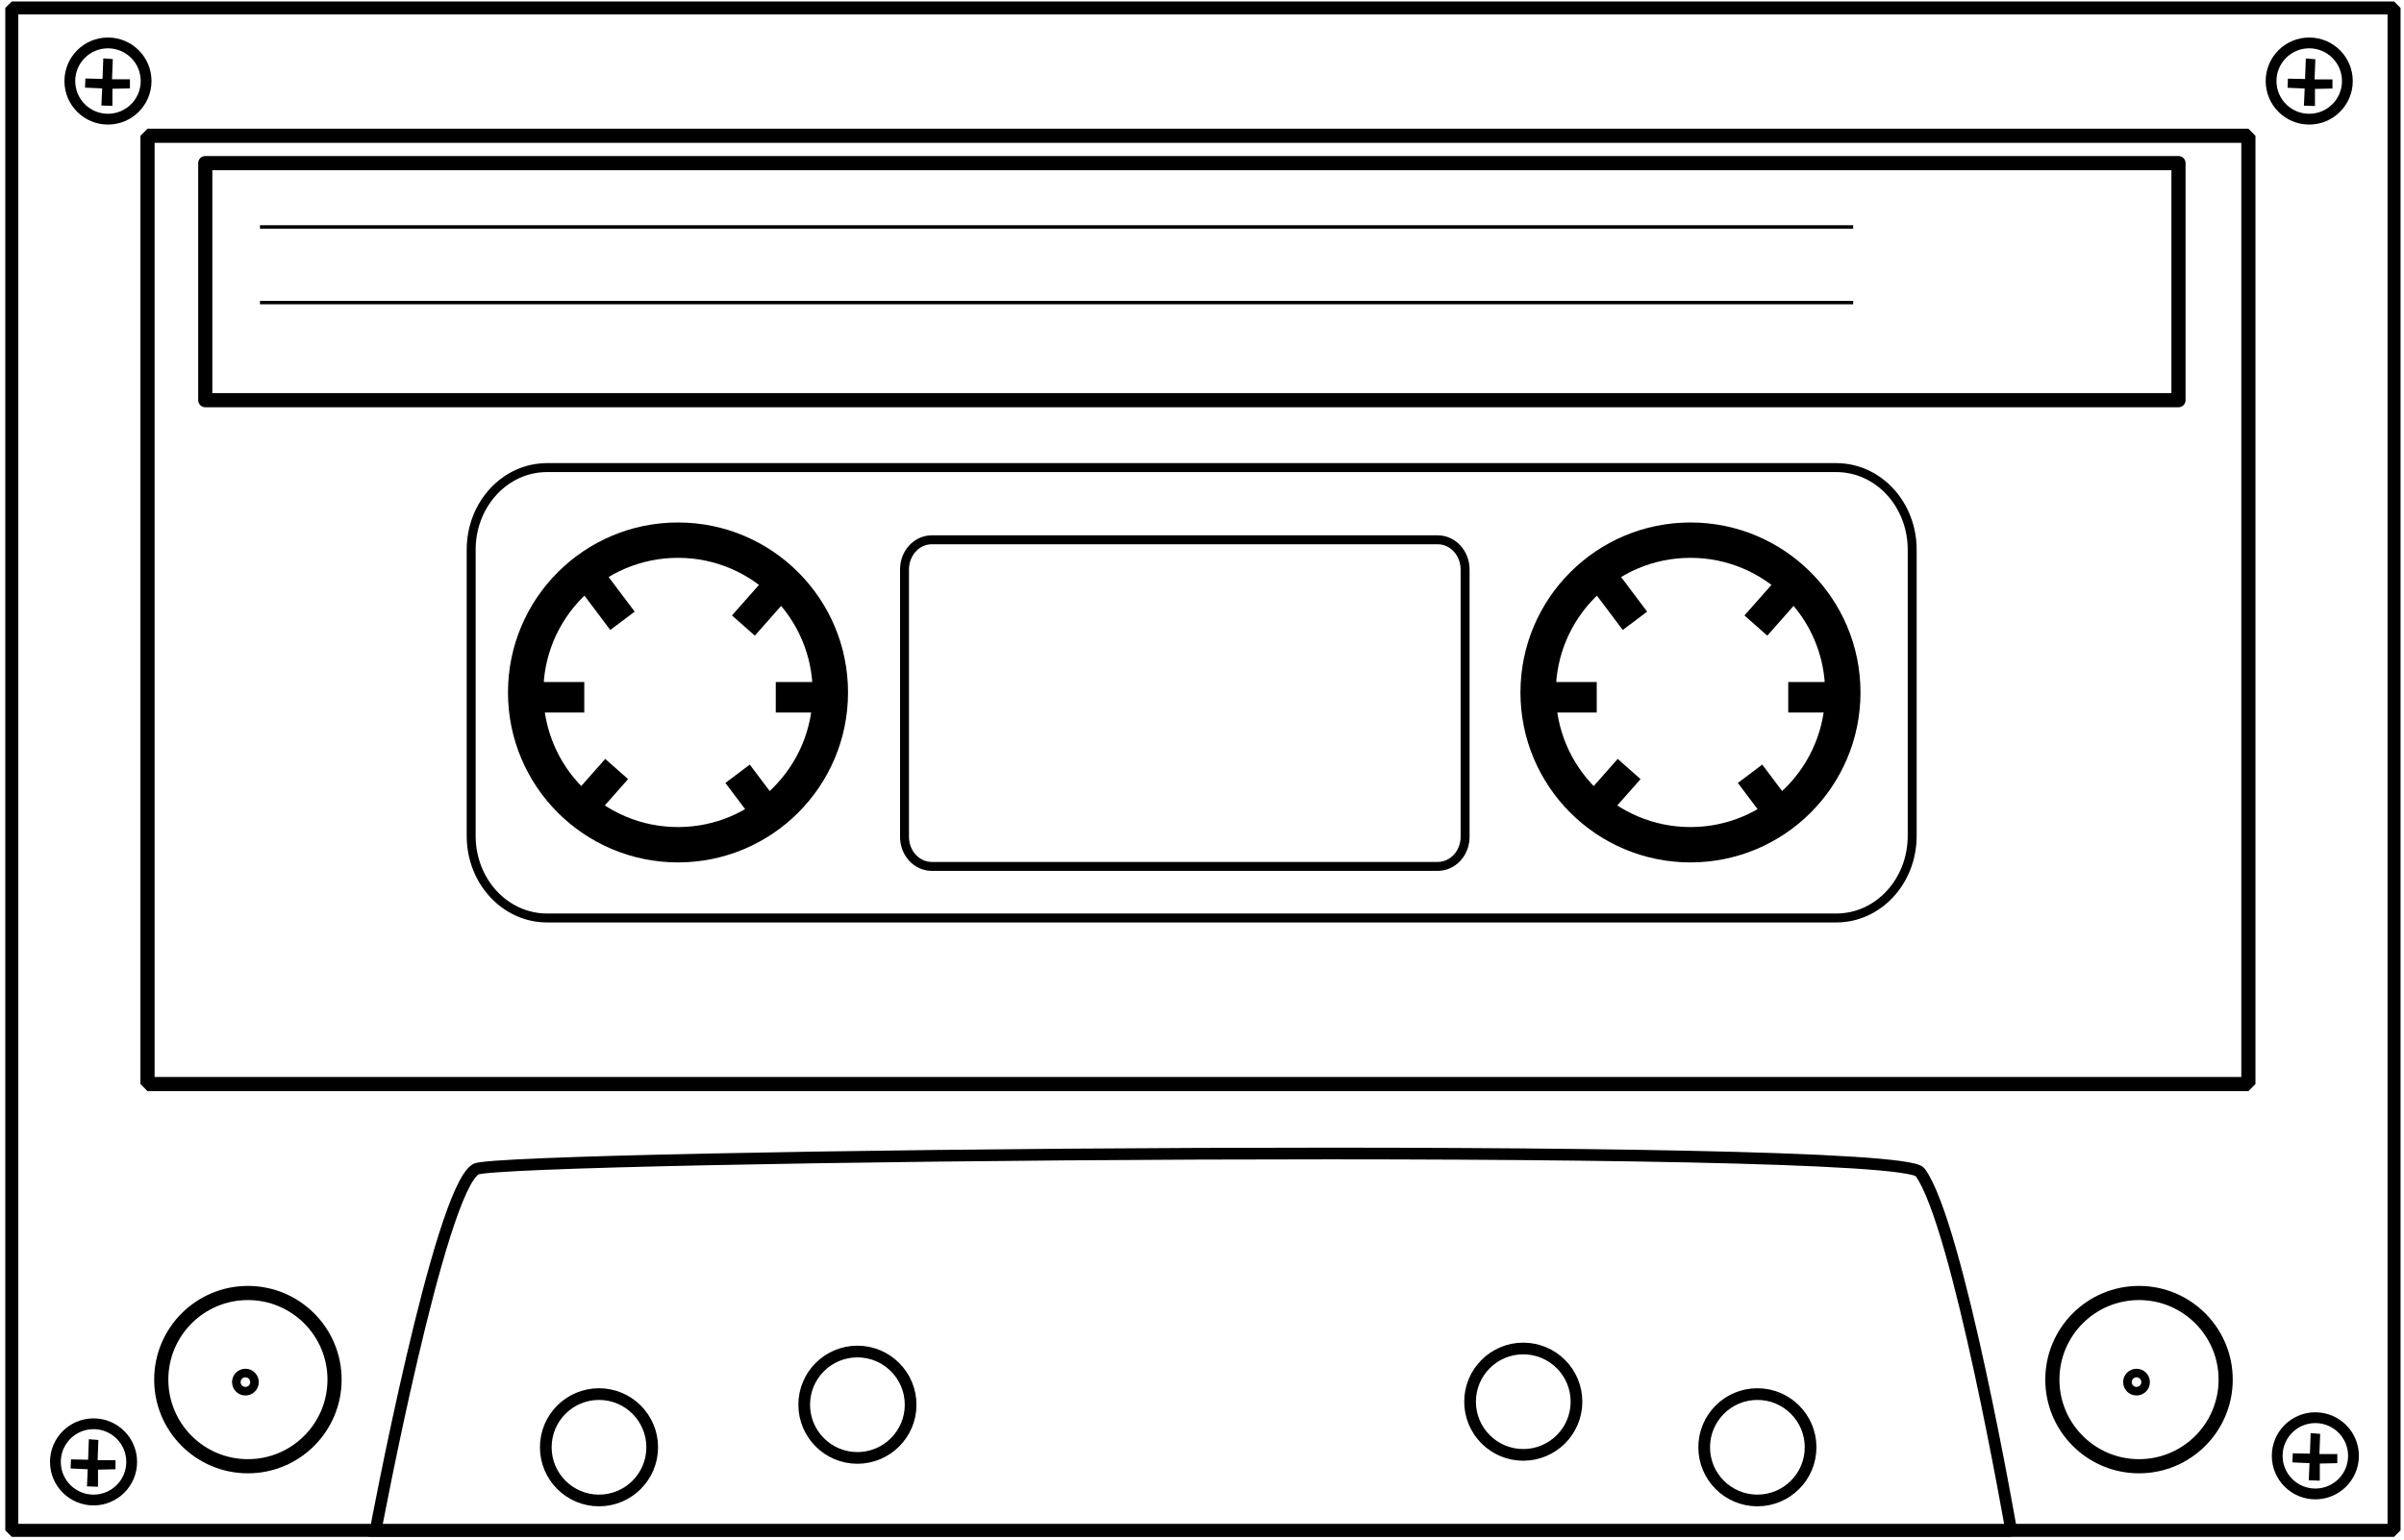 <svg xmlns="http://www.w3.org/2000/svg" width="699" height="448" viewBox="0 0 699 448">
  <g fill="none" fill-rule="evenodd" transform="matrix(-1 0 0 1 696.846 2.26)">
    <rect width="610.86" height="275.81" x="43.094" y="37.232" stroke="#000" stroke-linecap="round" stroke-linejoin="bevel" stroke-width="4.115"/>
    <path stroke="#000" stroke-width="2.6" d="M162.938,133.741 C150.695,133.741 140.846,144.396 140.846,157.642 L140.846,240.839 C140.846,254.085 150.695,264.741 162.938,264.741 L537.753,264.741 C549.997,264.741 559.846,254.085 559.846,240.839 L559.846,157.642 C559.846,144.396 549.997,133.741 537.753,133.741 L162.938,133.741 L162.938,133.741 Z M278.83,154.741 L425.893,154.741 C430.311,154.741 433.846,158.604 433.846,163.389 L433.846,241.126 C433.846,245.911 430.311,249.741 425.893,249.741 L278.83,249.741 C274.413,249.741 270.846,245.911 270.846,241.126 L270.846,163.389 C270.846,158.604 274.413,154.741 278.83,154.741 L278.83,154.741 Z"/>
    <rect width="692.68" height="442.8" x=".738" y=".051" stroke="#000" stroke-linecap="round" stroke-linejoin="bevel" stroke-width="3.784"/>
    <g stroke="#000" transform="translate(161 154)">
      <path stroke-linecap="round" stroke-width="10.284" d="M88.609,45.142 C88.609,69.604 68.778,89.435 44.316,89.435 C19.853,89.435 0.022,69.604 0.022,45.142 C0.022,20.679 19.853,0.848 44.316,0.848 C68.778,0.848 88.609,20.679 88.609,45.142 Z"/>
      <g fill="#000" fill-rule="nonzero" transform="translate(2 11)">
        <rect width="12.738" height="7.872" x=".65" y="31.61"/>
        <rect width="12.738" height="7.872" x="70.07" y="31.61"/>
        <rect width="12.738" height="7.872" x="12.383" y="5.601" transform="rotate(48.548 18.752 9.537)"/>
        <rect width="12.738" height="7.872" x="58.332" y="57.625" transform="rotate(48.548 64.701 61.56)"/>
        <rect width="12.738" height="7.872" x="14.49" y="59.349" transform="rotate(-53.045 20.86 63.285)"/>
        <rect width="12.738" height="7.872" x="56.221" y="3.879" transform="rotate(-53.045 62.59 7.815)"/>
      </g>
      <g transform="translate(294.39)">
        <path stroke-linecap="round" stroke-width="10.284" d="M88.609,45.142 C88.609,69.604 68.778,89.435 44.316,89.435 C19.853,89.435 0.022,69.604 0.022,45.142 C0.022,20.679 19.853,0.848 44.316,0.848 C68.778,0.848 88.609,20.679 88.609,45.142 Z"/>
        <g fill="#000" fill-rule="nonzero" transform="translate(2 11)">
          <rect width="12.738" height="7.872" x=".65" y="31.61"/>
          <rect width="12.738" height="7.872" x="70.07" y="31.61"/>
          <rect width="12.738" height="7.872" x="12.383" y="5.601" transform="rotate(48.548 18.752 9.537)"/>
          <rect width="12.738" height="7.872" x="58.332" y="57.625" transform="rotate(48.548 64.701 61.56)"/>
          <rect width="12.738" height="7.872" x="14.49" y="59.349" transform="rotate(-53.045 20.86 63.285)"/>
          <rect width="12.738" height="7.872" x="56.221" y="3.879" transform="rotate(-53.045 62.59 7.815)"/>
        </g>
      </g>
    </g>
    <rect width="573.74" height="68.955" x="63.419" y="45.181" stroke="#000" stroke-linecap="round" stroke-linejoin="round" stroke-width="4.115"/>
    <path stroke="#000" d="M158.01 63.746L621.25 63.746M158.01 85.746L621.25 85.746"/>
    <g stroke="#000" stroke-linecap="round" transform="translate(49 373)">
      <path stroke-width="4.115" d="M51.09,26.01 C51.09,39.925 39.81,51.205 25.895,51.205 C11.98,51.205 0.7,39.925 0.7,26.01 C0.7,12.095 11.98,0.815 25.895,0.815 C39.81,0.815 51.09,12.095 51.09,26.01 Z"/>
      <path stroke-width="2.492" d="M29.261,26.736 C29.261,28.195 28.078,29.377 26.619,29.377 C25.16,29.377 23.977,28.195 23.977,26.736 C23.977,25.277 25.16,24.094 26.619,24.094 C28.078,24.094 29.261,25.277 29.261,26.736 Z"/>
    </g>
    <g stroke="#000" stroke-linecap="round" transform="translate(598.87 373)">
      <path stroke-width="4.115" d="M51.09,26.01 C51.09,39.925 39.81,51.205 25.895,51.205 C11.98,51.205 0.7,39.925 0.7,26.01 C0.7,12.095 11.98,0.815 25.895,0.815 C39.81,0.815 51.09,12.095 51.09,26.01 Z"/>
      <path stroke-width="2.492" d="M29.261,26.736 C29.261,28.195 28.078,29.377 26.619,29.377 C25.16,29.377 23.977,28.195 23.977,26.736 C23.977,25.277 25.16,24.094 26.619,24.094 C28.078,24.094 29.261,25.277 29.261,26.736 Z"/>
    </g>
    <path stroke="#000" stroke-width="3.4" d="M112.04,443 C112.04,443 127.558,353.497 138.561,338.68 C145.311,329.591 551.571,333.762 558.481,337.796 C569.09,343.984 587.654,442.996 587.654,442.996 L112.04,442.996 L112.04,443 Z"/>
    <path stroke="#000" stroke-linecap="round" stroke-width="3.4" d="M201.33 418.69C201.33 427.234 194.404 434.161 185.859 434.161 177.315 434.161 170.388 427.235 170.388 418.69 170.388 410.146 177.315 403.219 185.859 403.219 194.403 403.219 201.33 410.146 201.33 418.69zM538.15 418.69C538.15 427.234 531.223 434.161 522.679 434.161 514.135 434.161 507.208 427.235 507.208 418.69 507.208 410.146 514.135 403.219 522.679 403.219 531.223 403.219 538.15 410.146 538.15 418.69zM463.01 406.313C463.01 414.857 456.084 421.784 447.539 421.784 438.995 421.784 432.068 414.858 432.068 406.313 432.068 397.769 438.995 390.842 447.539 390.842 456.083 390.842 463.01 397.769 463.01 406.313zM269.401 405.429C269.401 413.973 262.474 420.9 253.93 420.9 245.386 420.9 238.459 413.974 238.459 405.429 238.459 396.885 245.386 389.958 253.93 389.958 262.474 389.958 269.401 396.885 269.401 405.429z"/>
    <g transform="translate(14 10)">
      <path stroke="#000" stroke-linecap="round" stroke-width="3.137" d="M22.493,11.313 C22.493,17.438 17.528,22.403 11.403,22.403 C5.278,22.403 0.313,17.438 0.313,11.313 C0.313,5.188 5.278,0.223 11.403,0.223 C17.528,0.223 22.493,5.188 22.493,11.313 Z"/>
      <polygon fill="#000" fill-rule="nonzero" points="4.647 13.491 9.736 13.602 9.736 18.58 12.944 18.469 12.722 13.491 17.7 13.27 17.59 10.615 12.612 10.725 12.39 4.752 9.625 4.973 9.846 10.836 4.647 10.836 4.647 13.491"/>
    </g>
    <g transform="translate(654 10)">
      <path stroke="#000" stroke-linecap="round" stroke-width="3.137" d="M22.543,11.313 C22.543,17.438 17.578,22.403 11.453,22.403 C5.328,22.403 0.363,17.438 0.363,11.313 C0.363,5.188 5.328,0.223 11.453,0.223 C17.578,0.223 22.543,5.188 22.543,11.313 Z"/>
      <polygon fill="#000" fill-rule="nonzero" points="5.07 13.451 10.159 13.562 10.159 18.54 13.367 18.429 13.145 13.451 18.123 13.23 18.013 10.575 13.035 10.685 12.813 4.712 10.048 4.933 10.269 10.796 5.07 10.796 5.07 13.451"/>
    </g>
    <g transform="translate(12.17 409.86)">
      <path stroke="#000" stroke-linecap="round" stroke-width="3.137" d="M22.543,11.313 C22.543,17.438 17.578,22.403 11.453,22.403 C5.328,22.403 0.363,17.438 0.363,11.313 C0.363,5.188 5.328,0.223 11.453,0.223 C17.578,0.223 22.543,5.188 22.543,11.313 Z"/>
      <polygon fill="#000" fill-rule="nonzero" points="5.07 13.451 10.159 13.562 10.159 18.54 13.367 18.429 13.145 13.451 18.123 13.23 18.013 10.575 13.035 10.685 12.813 4.712 10.048 4.933 10.269 10.796 5.07 10.796 5.07 13.451"/>
    </g>
    <g transform="translate(658.193 411.63)">
      <path stroke="#000" stroke-linecap="round" stroke-width="3.137" d="M22.543,11.313 C22.543,17.438 17.578,22.403 11.453,22.403 C5.328,22.403 0.363,17.438 0.363,11.313 C0.363,5.188 5.328,0.223 11.453,0.223 C17.578,0.223 22.543,5.188 22.543,11.313 Z"/>
      <polygon fill="#000" fill-rule="nonzero" points="5.07 13.451 10.159 13.562 10.159 18.54 13.367 18.429 13.145 13.451 18.123 13.23 18.013 10.575 13.035 10.685 12.813 4.712 10.048 4.933 10.269 10.796 5.07 10.796 5.07 13.451"/>
    </g>
  </g>
</svg>
